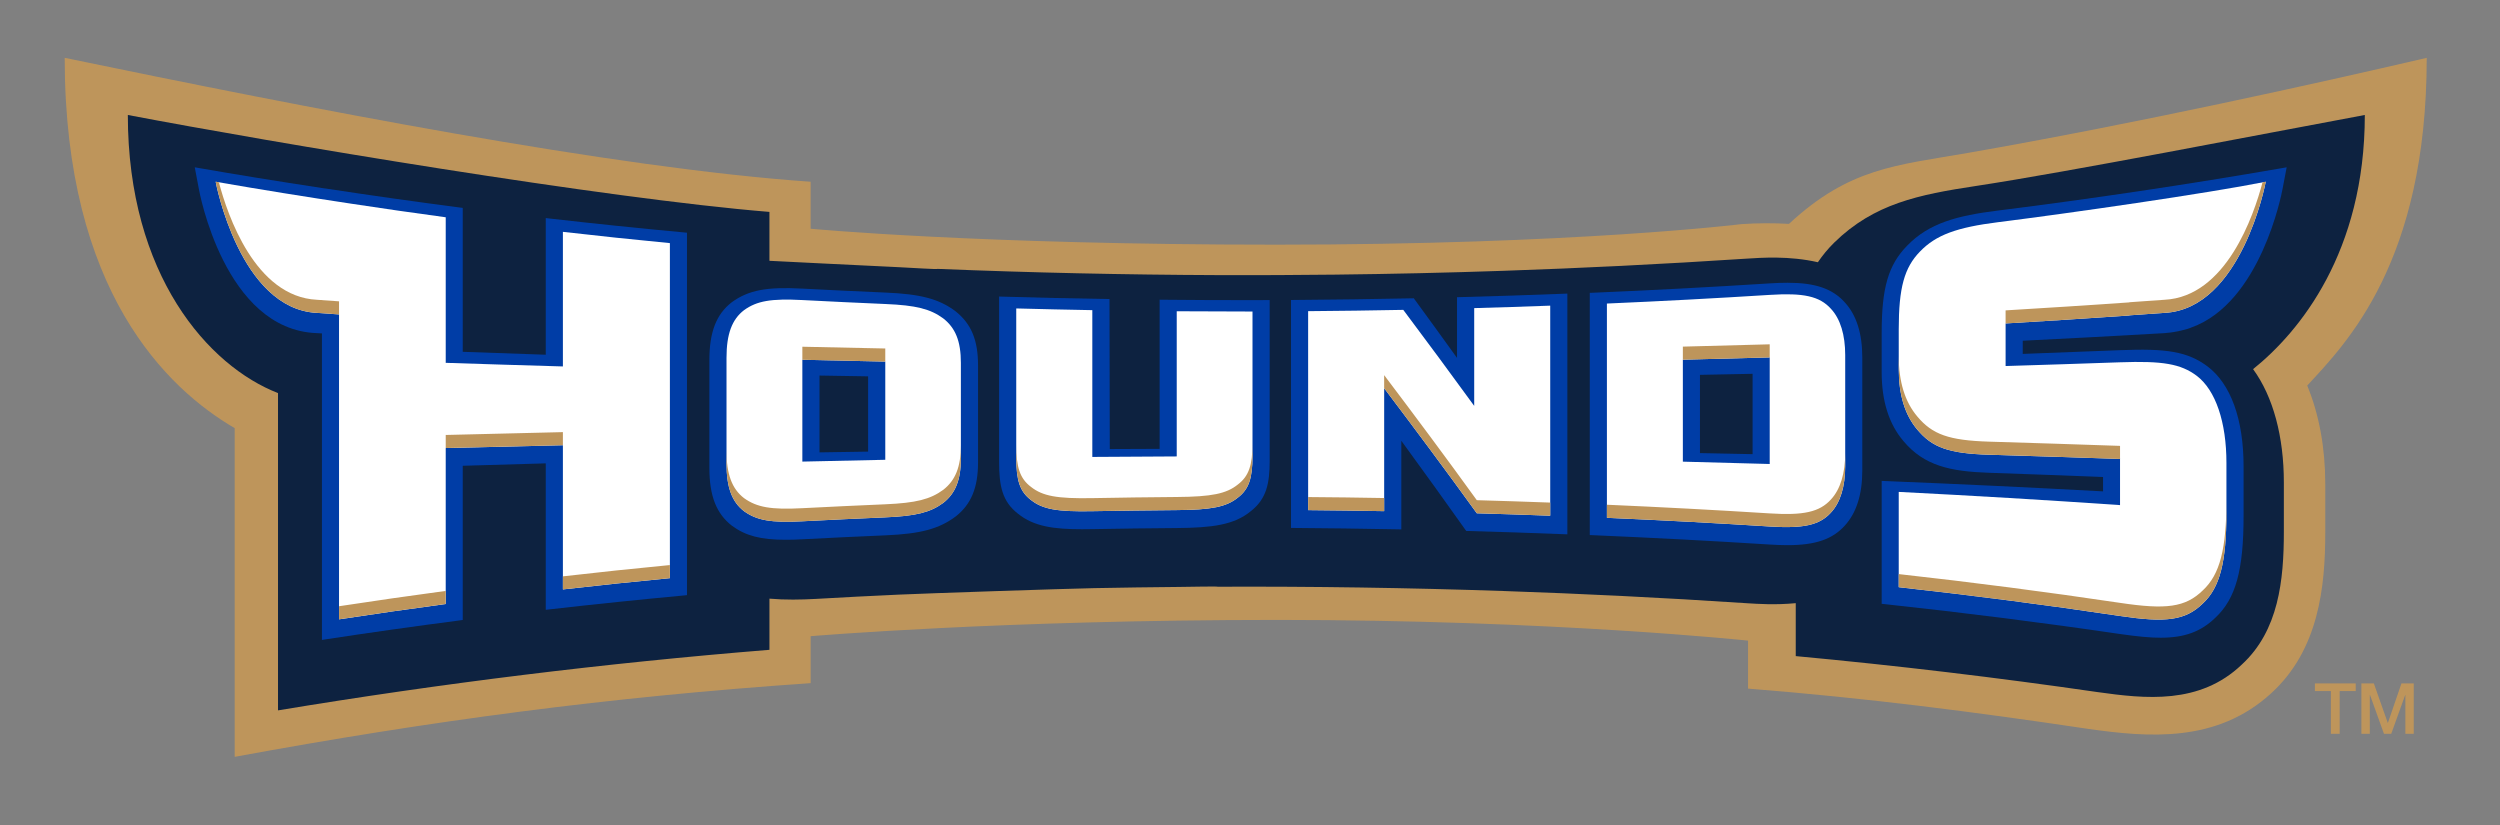 <?xml version="1.0" encoding="utf-8"?>
<!-- Generator: Adobe Illustrator 16.0.0, SVG Export Plug-In . SVG Version: 6.00 Build 0)  -->
<!DOCTYPE svg PUBLIC "-//W3C//DTD SVG 1.1//EN" "http://www.w3.org/Graphics/SVG/1.1/DTD/svg11.dtd">
<svg version="1.1" id="Layer_1" xmlns="http://www.w3.org/2000/svg" xmlns:xlink="http://www.w3.org/1999/xlink" x="0px" y="0px"
	 width="1024px" height="338px" viewBox="0 0 1024 338" enable-background="new 0 0 1024 338" xml:space="preserve">
<rect x="0" y="0" width="1024" height="338" fill="#808080" stroke="none"/>
<g id="Layer_2_1_">
	<g>
		<path fill="#BE955B" d="M713.168,91.813c6.962-0.472,13.445-0.472,19.597-0.108c24.785-23.016,43.886-23.942,73.255-29.063
			c70.195-12.27,142.395-28.367,187.964-38.947c0,83.749-33.04,117.025-48.951,134.228c4.834,11.705,7.396,25.404,7.396,40.301
			c0,6.64,0,13.271,0,19.911c0,22.224-2.651,48.053-22.13,65.802c-22.274,20.476-50.312,18.113-74.851,14.634
			c-47.89-7.137-90.21-12.577-139.446-16.518c0-6.561,0-13.111,0-19.65c0,0-79.611-8.486-192.74-8.486
			c-113.121,0-191.226,6.672-191.226,6.672c0,6.396,0,12.816,0,19.232C249.052,285.489,176.51,295.218,96.132,310
			c0-44.877,0-89.759,0-134.635C68.451,159.199,26.5,119.378,26.5,23.692c98.782,20.441,224.509,45.17,305.534,50.748
			c0,6.417,0,12.835,0,19.25c0,0,68.287,6.527,190.707,6.527C645.163,100.219,713.168,91.813,713.168,91.813z"/>
		<g>
			<path fill="#0D2240" d="M968.627,47.095c-41.824,7.771-121.362,23.335-159.36,29.092c-23.261,3.524-41.668,7.195-57.981,23.192
				c-2.666,2.613-4.814,5.306-6.688,8.033c-11.718-2.686-23.188-1.857-29.08-1.479c-17.17,1.131-34.343,2.116-51.526,2.971
				c-16.058,0.799-32.123,1.467-48.181,2.019c-22.975,0.781-45.931,1.306-68.92,1.565c-16.02,0.19-32.055,0.257-48.08,0.202
				c-38.26-0.152-76.502-1.001-114.732-2.552c0,0.267-10.95-0.463-15.874-0.696c-11.351-0.516-53.044-2.617-53.044-2.617V86.796
				c-67.296-5.46-203.977-28.492-262.802-39.701c0,65.684,33.084,102.898,61.512,113.908c0,43.32,0,86.624,0,129.967
				c66.786-11.085,133.995-19.365,201.291-24.806c0-6.985,0-13.979,0-20.955c6.512,0.564,12.915,0.437,19.046,0.101
				c11.324-0.665,22.646-1.23,33.998-1.753c11.827-0.535,66.627-2.382,80.036-2.654c11.544-0.229,23.088-0.38,34.641-0.491
				c4.075-0.043,15.931-0.292,15.931-0.087c39-0.162,78.016,0.438,117,1.753c16.057,0.555,32.121,1.221,48.18,2.016
				c17.186,0.856,34.356,1.841,51.525,2.989c4.342,0.271,11.75,0.782,20.017-0.03c0,7.234,0,14.459,0,21.693
				c41.309,3.851,82.526,8.778,123.641,14.739c19.522,2.742,41.799,5.222,59.044-11.257c15.155-13.92,17.244-34.633,17.244-54.413
				c0-6.745,0-13.472,0-20.19c0-18.691-4.32-35.078-12.604-46.423C941.916,135.897,968.627,103.265,968.627,47.095z"/>
		</g>
		<g>
			<path fill="#BE955B" d="M948.18,279.916h16.727v3.134h-6.574v17.518h-3.607V283.05h-6.543L948.18,279.916L948.18,279.916z"/>
			<path fill="#BE955B" d="M967.236,279.916h5.09l5.701,16.169h0.06l5.553-16.169h5.032v20.649h-3.437v-15.938h-0.059l-5.729,15.938
				h-2.975l-5.728-15.938h-0.072v15.938h-3.438V279.916L967.236,279.916z"/>
		</g>
		<g>
			<path fill="#003DA6" d="M225.173,89.511l-1.631-0.196v55.98c-11.342-0.382-22.668-0.771-34.004-1.194V85.15l-1.268-0.161
				c-18.146-2.364-36.55-4.966-54.751-7.752l-0.795-0.093c-19.871-3.032-36.028-5.657-50.863-8.252l-2.089-0.362l1.679,8.876
				c0.105,0.581,10.387,57.665,48.264,59.042l2.151,0.115v125.556l1.685-0.271c17.486-2.667,35.894-5.278,54.72-7.729l1.268-0.181
				V190.78c11.335-0.348,22.662-0.665,34.004-0.987v59.986l1.625-0.19c18.792-2.146,37.273-4.04,54.895-5.684l1.324-0.131V95.317
				l-1.324-0.125C261.697,93.495,243.238,91.58,225.173,89.511z"/>
			<path fill="#003DA6" d="M391.36,127.472c-6.732-5.032-14.245-7.035-28.692-7.637c-11.323-0.479-22.631-1.023-33.948-1.617
				c-14.562-0.783-22.122,0.554-29.083,5.657c-6.276,4.913-9.076,12.204-9.076,23.619v44.154c0,11.434,2.844,18.736,9.238,23.697
				c5.657,4.15,11.835,5.743,22.024,5.743c2.109,0,4.399-0.058,6.896-0.198c11.316-0.598,22.625-1.138,33.948-1.616
				c14.437-0.608,21.975-2.637,28.819-7.759c6.31-4.973,9.115-11.773,9.115-22.043v-39.815
				C400.604,139.271,397.84,132.634,391.36,127.472z M355.578,154.153v30.826c-6.644,0.1-13.272,0.204-19.911,0.317v-31.474
				C342.306,153.941,348.936,154.048,355.578,154.153z"/>
			<path fill="#003DA6" d="M476.462,122.771l-1.479-0.016v61.092l-20.421,0.087l-0.114-61.452l-1.445-0.016
				c-14.407-0.233-28.627-0.55-42.253-0.957l-1.517-0.044v67.878c0,9.585,1.271,16.11,7.751,21.085
				c6.543,5.297,14.895,6.354,26.238,6.354c1.351,0,2.756-0.012,4.22-0.044c11.521-0.217,23.047-0.357,34.56-0.447
				c14.373-0.116,23.448-1.247,30.24-6.845c6.534-5.06,7.811-11.431,7.811-20.7v-65.827l-9.682,0.021
				C499.065,122.939,487.761,122.88,476.462,122.771z"/>
			<path fill="#003DA6" d="M598.217,121.699l-1.421,0.044v24.857c-5.75-8.005-11.51-15.931-17.26-23.807l-0.447-0.616l-0.771,0.013
				c-15.854,0.32-32.023,0.553-48.078,0.668l-1.451,0.018v93.372h1.451c13.372,0.101,27.191,0.273,42.25,0.565l1.492,0.031v-36.304
				c9.615,13.185,18.189,25.089,26.162,36.347l0.435,0.591l0.728,0.02c12.501,0.328,25.309,0.766,39.16,1.307l1.521,0.056v-98.608
				l-1.521,0.059C626.439,120.856,612.226,121.329,598.217,121.699z"/>
			<path fill="#003DA6" d="M732.199,115.818c-2.191,0-4.628,0.078-7.413,0.261c-24.062,1.529-48.354,2.813-72.21,3.82l-1.408,0.05
				v99.214l1.408,0.058c24.163,1.032,48.453,2.307,72.21,3.815c2.814,0.176,5.249,0.264,7.425,0.264
				c11.401,0,18.432-2.425,23.479-8.082c4.718-5.181,7.108-12.75,7.108-22.491v-46.317c0-9.758-2.377-17.312-7.077-22.444
				C750.643,118.253,743.612,115.818,732.199,115.818z M717.867,153.109v32.914c-7.192-0.144-14.369-0.305-21.564-0.436v-32.052
				C703.498,153.401,710.675,153.259,717.867,153.109z"/>
			<path fill="#003DA6" d="M886.714,136.447c0.306-0.026,0.624-0.069,0.827-0.103c3.352-0.188,8.672-1.53,10.04-2.204
				c28.409-10.164,36.993-54.823,37.342-56.708l1.697-8.903l-2.089,0.362c-38.462,6.672-77.547,12.507-116.157,17.346
				c-16.794,2.103-28.266,5.134-37.228,14.416c-7.689,7.876-10.411,17.201-10.411,35.664v16.239c0,11.678,2.983,21.14,8.889,28.084
				c8.483,10.17,19.274,12.476,35.07,13.011c15.588,0.534,31.148,1.119,46.713,1.74v5.875c-29.92-1.623-59.913-3.047-89.153-4.222
				l-1.519-0.074v50.357l1.315,0.133c32.561,3.506,64.901,7.606,96.141,12.209c7.457,1.073,12.488,1.541,16.83,1.541
				c9.785,0,16.5-2.47,22.443-8.242c8.285-7.771,11.502-19.421,11.502-41.551v-20.453c0-19.202-5.25-33.735-14.808-40.914
				c-8.12-6.023-16.677-7.402-35.822-6.619c-13.271,0.546-26.539,1.049-39.825,1.528v-5.396
				C847.078,138.651,866.641,137.607,886.714,136.447z"/>
		</g>
		<g>
			<path fill="#FFFFFF" d="M393.576,187.789c0,8.79-2.247,14.316-7.208,18.189c-5.278,3.885-11.141,5.396-23.755,5.93
				c-11.327,0.479-22.639,1.032-33.967,1.611c-12.771,0.67-18.609-0.349-23.881-4.135c-4.951-3.785-7.192-9.76-7.186-19.501
				c0-14.447,0-28.881,0-43.327c0-9.746,2.235-15.729,7.186-19.521c5.272-3.801,11.112-4.802,23.881-4.133
				c11.328,0.594,22.64,1.131,33.967,1.619c12.614,0.513,18.478,2.026,23.755,5.909c4.961,3.885,7.208,9.281,7.208,18.222
				C393.576,161.698,393.576,174.74,393.576,187.789z M362.612,188.33c0-13.414,0-26.815,0-40.225
				c-11.327-0.211-22.639-0.46-33.968-0.74c0,13.911,0,27.812,0,41.704C339.975,188.791,351.286,188.548,362.612,188.33z"/>
			<path fill="#FFFFFF" d="M513.024,127.602c0,19.751,0,39.523,0,59.305c0,9.021-1.521,13.521-6.014,16.928
				c-4.688,3.769-10.716,5.006-25.021,5.104c-11.519,0.087-23.048,0.249-34.576,0.447c-14.462,0.28-20.334-0.81-25.12-4.581
				c-4.532-3.407-6.04-8.021-6.04-17.319c0-20.384,0-40.771,0-61.151c10.392,0.283,20.776,0.515,31.16,0.702
				c0,20.044,0,40.083,0,60.12c11.528-0.087,23.06-0.162,34.576-0.206c0-19.822,0-39.64,0-59.462
				C492.345,127.564,502.684,127.602,513.024,127.602z"/>
			<path fill="#FFFFFF" d="M535.811,127.455c12.992-0.103,25.987-0.281,38.972-0.533c9.68,12.921,19.36,26.001,29.05,39.326
				c0-13.332,0-26.684,0-40.043c10.385-0.284,20.77-0.621,31.139-1.013c0,28.675,0,57.362,0,86.038
				c-10.021-0.379-20.046-0.696-30.064-0.987c-12.646-17.506-25.309-34.487-37.953-51.229c0,16.783,0,33.562,0,50.356
				c-10.376-0.186-20.755-0.336-31.139-0.423C535.811,181.803,535.811,154.619,535.811,127.455z"/>
			<path fill="#FFFFFF" d="M658.188,124.332c22.247-0.966,44.48-2.146,66.688-3.546c13.794-0.879,20.405,0.508,25.077,5.7
				c3.885,4.153,5.844,10.761,5.844,18.946c0,15.192,0,30.378,0,45.577c0,8.169-1.959,14.764-5.844,18.94
				c-4.672,5.165-11.283,6.591-25.077,5.699c-22.205-1.404-44.438-2.592-66.688-3.549
				C658.188,182.847,658.188,153.581,658.188,124.332z M724.873,190.052c0-14.561,0-29.111,0-43.657
				c-11.849,0.349-23.712,0.666-35.576,0.939c0,13.93,0,27.842,0,41.761C701.161,189.387,713.024,189.704,724.873,190.052z"/>
			<path fill="#FFFFFF" d="M899.77,153.924c-6.539-4.894-13.927-6.147-31.397-5.526c-15.606,0.541-31.228,1.062-46.876,1.529
				c0-5.808,0-11.623,0-17.438c16.912-1,33.809-2.101,50.673-3.261c0-0.019,0-0.043,0-0.059c4.538-0.32,9.326-0.653,14.388-1.019
				c31.617-1.564,41.48-53.484,41.495-53.711c-24.104,4.806-80.714,12.943-109.515,16.553c-17.01,2.135-25.557,5.218-32.126,12.056
				c-6.378,6.569-8.686,14.729-8.686,31.854c0,5.417,0,10.84,0,16.269c0,10.628,2.553,18.84,7.626,24.833
				c6.121,7.292,12.882,9.76,29.367,10.25c17.9,0.533,35.797,1.119,53.651,1.739c0,6.312,0,12.607,0,18.897
				c-30.153-2.075-60.365-3.872-90.646-5.408c0,13.011,0,26.018,0,39.027c30.279,3.36,60.491,7.277,90.646,11.792
				c18.767,2.814,26.742,1.884,33.935-5.146c6.946-6.471,9.646-16.854,9.646-37.075c0-6.812,0-13.646,0-20.464
				C911.949,172.938,907.543,159.809,899.77,153.924z"/>
			<path fill="#FFFFFF" d="M230.563,94.963v55.132c-16.014-0.475-32.015-0.939-47.994-1.48v-59.62
				c-12.893-1.728-25.773-3.609-38.638-5.556c-18.55-2.797-37.084-5.774-55.59-8.999c0,0.227,9.862,52.146,41.466,53.711
				c3.292,0.233,6.273,0.437,9.063,0.638v124.889c14.547-2.231,29.125-4.319,43.699-6.278v-63.886
				c15.979-0.404,31.98-0.796,47.994-1.146v59.058c14.586-1.665,29.198-3.208,43.825-4.612V99.582
				C259.761,98.174,245.15,96.635,230.563,94.963z"/>
		</g>
		<path fill="#BE955B" d="M138.871,253.677c14.547-2.231,29.125-4.319,43.699-6.278v-5.365c-14.574,1.958-29.152,4.062-43.699,6.278
			V253.677z M230.563,176.998c-16.014,0.35-32.015,0.76-47.994,1.162v5.354c15.979-0.404,31.98-0.796,47.994-1.146V176.998z
			 M138.871,123.425c-2.791-0.19-5.771-0.404-9.063-0.639c-25.279-1.25-36.621-34.661-40.157-48.138
			c-0.438-0.072-0.875-0.145-1.309-0.208c0,0.228,9.862,52.146,41.466,53.711c3.292,0.233,6.273,0.437,9.063,0.64V123.425z
			 M230.563,241.424c14.586-1.665,29.198-3.208,43.825-4.612v-5.365c-14.627,1.405-29.239,2.946-43.825,4.626V241.424z
			 M362.612,142.742c-11.327-0.208-22.639-0.457-33.968-0.725v5.348c11.329,0.279,22.641,0.528,33.968,0.74V142.742z
			 M814.719,186.253c17.9,0.533,35.797,1.117,53.651,1.739v-5.363c-17.854-0.627-35.751-1.188-53.651-1.729
			c-16.484-0.504-23.246-2.972-29.367-10.275c-5.073-5.985-7.626-14.189-7.626-24.812v5.358c0,10.628,2.553,18.84,7.626,24.832
			C791.473,183.295,798.232,185.763,814.719,186.253z M724.873,141.032c-11.849,0.35-23.712,0.652-35.576,0.942v5.359
			c11.864-0.273,23.729-0.592,35.576-0.939V141.032z M507.013,198.463c-4.688,3.771-10.716,5.004-25.021,5.107
			c-11.519,0.102-23.048,0.23-34.576,0.466c-14.462,0.258-20.334-0.832-25.12-4.6c-4.532-3.407-6.04-8.007-6.04-17.3v5.346
			c0,9.3,1.508,13.912,6.04,17.319c4.786,3.771,10.658,4.86,25.12,4.581c11.528-0.198,23.06-0.36,34.576-0.447
			c14.307-0.1,20.333-1.337,25.021-5.104c4.492-3.406,6.014-7.906,6.014-16.929v-5.364
			C513.024,190.562,511.504,195.057,507.013,198.463z M868.37,246.933c-30.153-4.495-60.365-8.423-90.646-11.787v5.365
			c30.279,3.36,60.491,7.277,90.646,11.792c18.767,2.814,26.742,1.884,33.935-5.146c6.946-6.471,9.646-16.854,9.646-37.075v-5.363
			c0,20.232-2.698,30.604-9.646,37.066C895.112,248.822,887.137,249.75,868.37,246.933z M724.873,210.286
			c-22.205-1.402-44.438-2.579-66.688-3.55v5.365c22.248,0.957,44.481,2.145,66.688,3.549c13.794,0.891,20.405-0.534,25.077-5.699
			c3.885-4.179,5.844-10.771,5.844-18.94v-5.364c0,8.162-1.959,14.764-5.844,18.941C745.278,209.75,738.667,211.169,724.873,210.286
			z M872.167,129.169c4.538-0.32,9.326-0.653,14.388-1.019c31.617-1.564,41.48-53.484,41.495-53.711
			c-0.405,0.08-0.901,0.167-1.321,0.252c-3.552,13.481-14.894,46.845-40.174,48.094c-5.062,0.36-9.85,0.703-14.388,1.015v0.059
			c-16.864,1.169-33.761,2.263-50.673,3.271v5.356c16.912-1,33.809-2.101,50.673-3.261V129.169z M535.811,208.949
			c10.386,0.087,20.765,0.237,31.141,0.423v-5.377c-10.376-0.19-20.755-0.321-31.141-0.396V208.949z M566.949,153.656v5.357
			c12.646,16.74,25.307,33.724,37.953,51.229c10.021,0.291,20.045,0.608,30.064,0.987v-5.371
			c-10.021-0.373-20.046-0.695-30.064-0.979C592.256,187.372,579.596,170.383,566.949,153.656z M362.612,206.556
			c-11.327,0.479-22.639,1.02-33.968,1.599c-12.77,0.686-18.608-0.349-23.88-4.116c-4.951-3.804-7.192-9.776-7.186-19.523v5.371
			c-0.006,9.739,2.235,15.716,7.186,19.501c5.272,3.786,11.112,4.805,23.88,4.135c11.329-0.579,22.641-1.133,33.968-1.611
			c12.616-0.533,18.478-2.045,23.755-5.93c4.961-3.873,7.208-9.399,7.208-18.189v-5.362c0,8.789-2.247,14.327-7.208,18.188
			C381.09,204.5,375.229,206.021,362.612,206.556z"/>
	</g>
</g>
<g id="Guides">
</g>
</svg>
